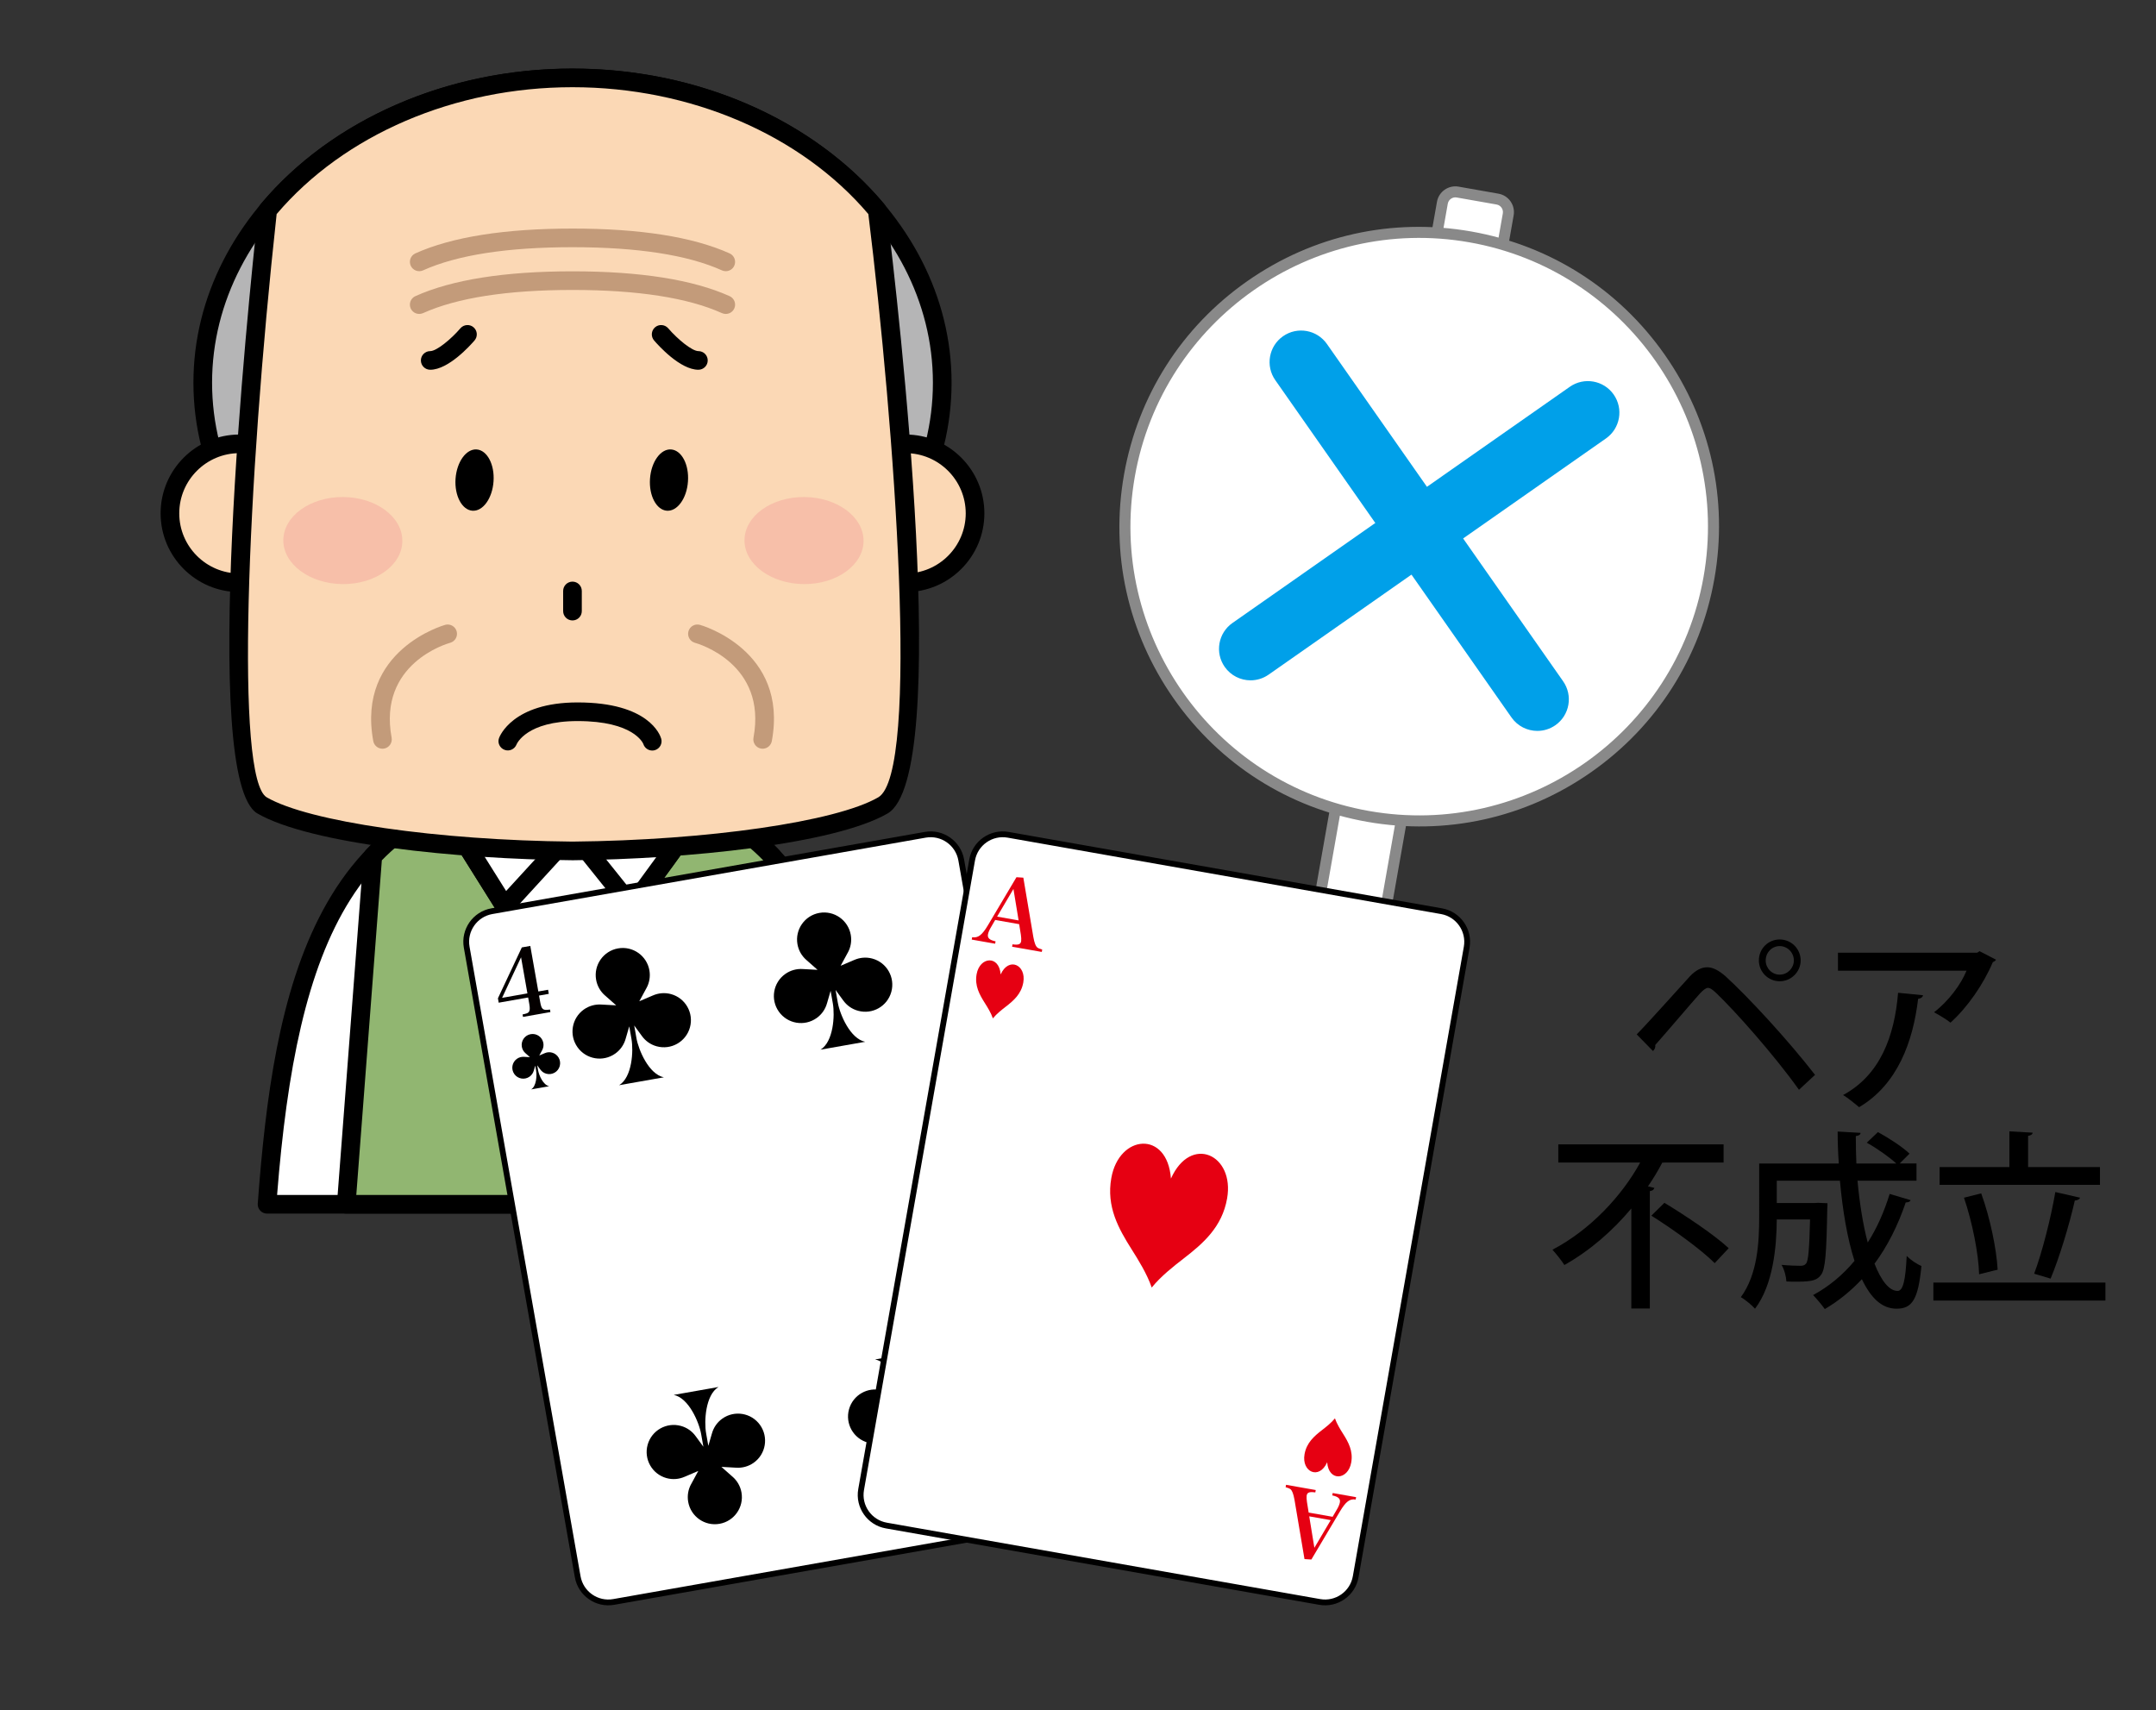 <?xml version="1.0" encoding="utf-8"?>
<!-- Generator: Adobe Illustrator 16.0.3, SVG Export Plug-In . SVG Version: 6.00 Build 0)  -->
<!DOCTYPE svg PUBLIC "-//W3C//DTD SVG 1.1//EN" "http://www.w3.org/Graphics/SVG/1.1/DTD/svg11.dtd">
<svg version="1.1" id="レイヤー_1" xmlns="http://www.w3.org/2000/svg" xmlns:xlink="http://www.w3.org/1999/xlink" x="0px"
	 y="0px" width="239.395px" height="189.925px" viewBox="0 0 239.395 189.925" enable-background="new 0 0 239.395 189.925"
	 xml:space="preserve">
<rect x="0" y="0" width="239.395" height="189.925" fill="#333333" stroke="none"/>
<g>
	<g>
		<path fill="#FFFFFF" d="M147.595,136.511c-0.14,0.794-0.903,1.328-1.696,1.188l-4.428-0.781c-0.793-0.14-1.328-0.903-1.188-1.696
			l19.874-112.705c0.139-0.793,0.902-1.329,1.695-1.188l4.428,0.78c0.793,0.14,1.328,0.904,1.188,1.698L147.595,136.511z"/>
		<path fill="#898989" d="M145.792,138.3l-4.427-0.78c-1.127-0.199-1.883-1.277-1.684-2.404L159.556,22.41
			c0.197-1.127,1.277-1.882,2.404-1.684l4.426,0.781c1.127,0.198,1.883,1.277,1.686,2.404l-19.874,112.705
			C147.999,137.744,146.919,138.498,145.792,138.3z M161.747,21.93c-0.463-0.082-0.908,0.229-0.99,0.693l-19.873,112.704
			c-0.082,0.464,0.23,0.908,0.693,0.99l4.427,0.78c0.465,0.082,0.908-0.229,0.99-0.693L166.868,23.7
			c0.082-0.464-0.229-0.908-0.693-0.99L161.747,21.93z"/>
	</g>
	<g>
		<circle fill="#FFFFFF" cx="157.585" cy="58.483" r="32.672"/>
		<path fill="#898989" d="M151.804,91.259c-8.754-1.544-16.384-6.403-21.483-13.687c-5.1-7.282-7.058-16.114-5.514-24.869
			s6.404-16.385,13.688-21.484c7.282-5.099,16.114-7.057,24.868-5.514c8.756,1.544,16.387,6.405,21.486,13.688
			c5.098,7.282,7.057,16.114,5.512,24.869c-1.543,8.756-6.404,16.385-13.686,21.484S160.56,92.803,151.804,91.259z M163.151,26.908
			c-17.409-3.07-34.073,8.597-37.142,26.007s8.599,34.072,26.007,37.142c17.411,3.07,34.073-8.596,37.143-26.006
			S180.562,29.978,163.151,26.908z"/>
	</g>
	<g>
		<path fill="#00A0E9" d="M170.701,81.163c-1.104,0-2.189-0.521-2.87-1.493l-26.228-37.457c-1.108-1.583-0.724-3.766,0.86-4.875
			c1.583-1.108,3.765-0.725,4.875,0.86l26.228,37.457c1.108,1.583,0.724,3.766-0.859,4.875
			C172.095,80.958,171.395,81.163,170.701,81.163z"/>
		<path fill="#00A0E9" d="M138.858,75.548c-1.104,0-2.189-0.521-2.87-1.493c-1.108-1.583-0.724-3.766,0.86-4.875l37.456-26.227
			c1.584-1.109,3.767-0.724,4.875,0.86c1.108,1.583,0.724,3.766-0.859,4.875l-37.457,26.227
			C140.251,75.342,139.551,75.548,138.858,75.548z"/>
	</g>
</g>
<g>
	<g>
		<path fill="#FFFFFF" d="M29.651,133.73h67.843c-1.937-25.992-7.313-46.92-33.921-46.92
			C36.963,86.811,31.588,107.738,29.651,133.73z"/>
		<path d="M97.494,134.766H29.651c-0.288,0-0.563-0.121-0.758-0.331c-0.197-0.212-0.295-0.495-0.273-0.78
			c1.726-23.166,5.994-47.879,34.953-47.879c28.958,0,33.227,24.713,34.952,47.879c0.022,0.286-0.076,0.568-0.274,0.78
			C98.057,134.645,97.782,134.766,97.494,134.766z M30.768,132.695h65.61c-2.198-27.723-8.593-44.851-32.805-44.851
			C39.359,87.845,32.965,104.973,30.768,132.695z"/>
	</g>
	<g>
		<g>
			<path fill="#91B671" d="M63.571,86.805c-10.158,0-17.218,3.059-22.176,8.279l-2.95,38.646h50.246l-2.906-38.606
				C80.821,89.881,73.757,86.805,63.571,86.805z"/>
			<path d="M88.691,134.766H38.446c-0.288,0-0.563-0.121-0.758-0.333c-0.197-0.21-0.295-0.492-0.273-0.78l2.95-38.646
				c0.018-0.237,0.116-0.462,0.281-0.634c5.496-5.788,12.995-8.601,22.926-8.601c9.948,0,17.46,2.828,22.964,8.642
				c0.164,0.174,0.262,0.396,0.281,0.634l2.906,38.605c0.022,0.288-0.076,0.57-0.273,0.783
				C89.255,134.645,88.979,134.766,88.691,134.766z M39.562,132.695h48.014l-2.794-37.121c-5.071-5.205-12.015-7.735-21.211-7.735
				c-9.178,0-16.109,2.518-21.173,7.694L39.562,132.695z"/>
		</g>
		<g>
			<g>
				<g>
					<path fill="#FFFFFF" d="M77.756,90.013c-0.694,1.293-7.601,10.628-7.601,10.628l-6.584,12.871l-7.525-12.871l-6.667-10.628
						l13.906-4.392L77.756,90.013z"/>
					<path d="M63.571,114.548c-0.366,0-0.708-0.195-0.894-0.513l-7.527-12.871l-6.648-10.602c-0.169-0.272-0.204-0.607-0.092-0.907
						c0.107-0.3,0.353-0.533,0.658-0.628l13.907-4.393c0.196-0.061,0.409-0.062,0.611-0.003l14.469,4.393
						c0.296,0.089,0.538,0.307,0.657,0.594c0.116,0.287,0.102,0.612-0.046,0.885c-0.709,1.32-6.969,9.792-7.68,10.755l-6.495,12.728
						c-0.174,0.336-0.514,0.55-0.892,0.561C63.592,114.548,63.581,114.548,63.571,114.548z M50.965,90.596l5.956,9.494l6.589,11.27
						l5.724-11.191c2.279-3.097,5.475-7.476,6.908-9.564l-12.851-3.9L50.965,90.596z"/>
				</g>
			</g>
		</g>
		<g>
			<g>
				<g>
					<path fill="#FFFFFF" d="M77.756,90.013c-0.694,1.293-7.601,10.628-7.601,10.628l-6.584-8.214l-7.525,8.214l-6.667-10.628
						l13.906-4.392L77.756,90.013z"/>
					<path d="M56.046,101.677c-0.031,0-0.064-0.002-0.094-0.005c-0.322-0.03-0.612-0.207-0.784-0.479l-6.666-10.629
						c-0.169-0.272-0.204-0.607-0.092-0.907c0.107-0.3,0.353-0.533,0.658-0.628l13.907-4.393c0.196-0.061,0.409-0.062,0.611-0.003
						l14.469,4.393c0.296,0.089,0.538,0.307,0.657,0.594c0.116,0.287,0.102,0.612-0.046,0.885c-0.709,1.32-6.969,9.792-7.68,10.755
						c-0.189,0.258-0.49,0.412-0.812,0.419c-0.349-0.007-0.626-0.139-0.828-0.389l-5.829-7.271l-6.712,7.324
						C56.609,101.555,56.333,101.677,56.046,101.677z M63.571,91.394c0.01,0,0.022,0,0.035,0c0.301,0.01,0.584,0.151,0.772,0.388
						l5.744,7.163c2.117-2.874,4.751-6.496,6.019-8.339l-12.851-3.9l-12.326,3.892l5.234,8.345l6.609-7.212
						C63.006,91.515,63.281,91.394,63.571,91.394z"/>
				</g>
			</g>
		</g>
	</g>
	<g>
		<g>
			<path fill="#B5B5B6" d="M104.625,42.501c0,18.698-18.383,33.858-41.059,33.858c-22.671,0-41.053-15.16-41.053-33.858
				c0-18.695,18.382-33.852,41.053-33.852C86.242,8.649,104.625,23.807,104.625,42.501z"/>
			<path d="M63.566,77.393c-23.207,0-42.089-15.651-42.089-34.892c0-19.237,18.882-34.886,42.089-34.886
				c23.209,0,42.094,15.649,42.094,34.886C105.66,61.742,86.775,77.393,63.566,77.393z M63.566,9.684
				c-22.067,0-40.018,14.722-40.018,32.817c0,18.098,17.951,32.823,40.018,32.823c22.07,0,40.021-14.725,40.021-32.823
				C103.588,24.406,85.637,9.684,63.566,9.684z"/>
		</g>
		<g>
			<g>
				<path fill="#FBD8B5" d="M34.306,57.004c0,4.263-3.46,7.711-7.718,7.711c-4.261,0-7.718-3.448-7.718-7.711
					c0-4.264,3.457-7.719,7.718-7.719C30.846,49.286,34.306,52.741,34.306,57.004z"/>
				<path d="M26.587,65.75c-4.827,0-8.754-3.922-8.754-8.745c0-4.827,3.928-8.753,8.754-8.753s8.754,3.926,8.754,8.753
					C35.341,61.827,31.414,65.75,26.587,65.75z M26.587,50.32c-3.686,0-6.683,3-6.683,6.685c0,3.681,2.998,6.677,6.683,6.677
					c3.685,0,6.683-2.996,6.683-6.677C33.271,53.319,30.272,50.32,26.587,50.32z"/>
			</g>
			<g>
				<path fill="#FBD8B5" d="M108.267,57.004c0,4.263-3.45,7.711-7.72,7.711c-4.258,0-7.718-3.448-7.718-7.711
					c0-4.264,3.46-7.719,7.718-7.719C104.816,49.286,108.267,52.741,108.267,57.004z"/>
				<path d="M100.547,65.75c-4.825,0-8.753-3.922-8.753-8.745c0-4.827,3.928-8.753,8.753-8.753c4.828,0,8.755,3.926,8.755,8.753
					C109.302,61.827,105.375,65.75,100.547,65.75z M100.547,50.32c-3.685,0-6.683,3-6.683,6.685c0,3.681,2.998,6.677,6.683,6.677
					c3.686,0,6.684-2.996,6.684-6.677C107.23,53.319,104.232,50.32,100.547,50.32z"/>
			</g>
		</g>
		<g>
			<path fill="#FBD8B5" d="M63.566,8.649c-14.036,0-26.422,5.814-33.827,14.677c-0.033,0.189-0.048,0.303-0.048,0.303
				s-6.797,62.221-0.586,65.81c5.18,2.996,20.236,4.917,34.461,5.051c14.229-0.134,29.278-2.055,34.463-5.051
				c7.02-4.056-0.586-65.81-0.586-65.81s-0.015-0.114-0.05-0.308C89.99,14.461,77.604,8.649,63.566,8.649z"/>
			<path d="M63.566,95.527c-0.002,0-0.008,0-0.011,0c-12.724-0.121-29.096-1.796-34.968-5.192
				c-6.466-3.737-1.071-56.316,0.076-66.818l0.055-0.367c0.033-0.179,0.111-0.347,0.228-0.486
				c7.873-9.423,20.814-15.048,34.62-15.048c13.808,0,26.75,5.624,34.62,15.043c0.117,0.137,0.191,0.302,0.225,0.478l0.059,0.357
				c1.285,10.435,7.321,62.655,0.078,66.842c-5.878,3.396-22.249,5.071-34.972,5.192C63.573,95.527,63.569,95.527,63.566,95.527z
				 M30.717,23.772c-3.301,30.229-4.614,62.736-1.093,64.772c4.678,2.705,18.953,4.77,33.943,4.912
				c14.988-0.142,29.263-2.207,33.946-4.912c4.68-2.705,1.813-41.161-1.094-64.773C88.92,14.945,76.663,9.684,63.566,9.684
				C50.473,9.684,38.218,14.946,30.717,23.772z"/>
		</g>
		<g>
			<path fill="#F7BFA9" d="M44.674,60.085c-0.008,2.667-2.991,4.81-6.643,4.776c-3.647-0.033-6.587-2.223-6.572-4.875
				c0.021-2.682,2.999-4.816,6.648-4.794C41.764,55.219,44.702,57.409,44.674,60.085z"/>
			<path fill="#F7BFA9" d="M95.886,60.085c-0.019,2.667-3.004,4.81-6.648,4.776c-3.648-0.033-6.592-2.223-6.572-4.875
				c0.021-2.682,2.996-4.816,6.648-4.794C92.966,55.219,95.908,57.409,95.886,60.085z"/>
		</g>
		<path d="M63.566,68.896c-0.57,0-1.036-0.463-1.036-1.034v-2.24c0-0.571,0.466-1.035,1.036-1.035c0.571,0,1.035,0.463,1.035,1.035
			v2.24C64.602,68.433,64.138,68.896,63.566,68.896z"/>
		<g>
			<path fill="#C39B7A" d="M84.682,83.142c-0.062,0-0.125-0.005-0.189-0.016c-0.562-0.105-0.932-0.644-0.828-1.206
				c1.525-8.235-6.172-10.448-6.497-10.539c-0.55-0.15-0.876-0.718-0.728-1.269c0.152-0.549,0.707-0.873,1.268-0.728
				c0.099,0.026,9.866,2.78,7.992,12.912C85.605,82.794,85.171,83.142,84.682,83.142z"/>
			<path fill="#C39B7A" d="M42.466,83.142c-0.49,0-0.924-0.347-1.018-0.846c-1.875-10.132,7.893-12.886,7.992-12.912
				c0.558-0.144,1.115,0.18,1.268,0.728c0.148,0.551-0.178,1.119-0.728,1.269c-0.325,0.091-8.022,2.303-6.496,10.539
				c0.103,0.562-0.268,1.101-0.829,1.206C42.59,83.137,42.527,83.142,42.466,83.142z"/>
		</g>
		<path fill="#C39B7A" d="M80.59,30.114c-0.142,0-0.288-0.028-0.425-0.09c-3.79-1.708-9.372-2.574-16.596-2.574
			c-7.225,0-12.806,0.866-16.597,2.574c-0.517,0.233-1.134,0.001-1.366-0.518c-0.235-0.522-0.005-1.134,0.517-1.369
			c4.06-1.828,9.93-2.755,17.446-2.755c7.516,0,13.386,0.927,17.443,2.755c0.523,0.235,0.754,0.847,0.52,1.369
			C81.36,29.888,80.983,30.114,80.59,30.114z"/>
		<path fill="#C39B7A" d="M80.59,34.862c-0.142,0-0.285-0.029-0.425-0.09c-3.797-1.708-9.38-2.574-16.596-2.574
			c-7.217,0-12.801,0.866-16.597,2.574c-0.527,0.232-1.134,0.001-1.369-0.519c-0.232-0.521,0-1.135,0.52-1.368
			c4.067-1.829,9.937-2.756,17.446-2.756c7.508,0,13.379,0.927,17.443,2.756c0.521,0.233,0.754,0.846,0.521,1.368
			C81.36,34.637,80.983,34.862,80.59,34.862z"/>
	</g>
	<g>
		<path d="M54.8,53.458c-0.129,1.879-1.176,3.338-2.342,3.255c-1.16-0.081-2.003-1.665-1.877-3.546
			c0.134-1.876,1.183-3.339,2.344-3.258C54.092,49.991,54.933,51.582,54.8,53.458z"/>
		<path d="M76.389,53.458c-0.125,1.879-1.18,3.338-2.34,3.255c-1.158-0.081-2.006-1.665-1.875-3.546
			c0.129-1.876,1.177-3.339,2.339-3.258C75.682,49.991,76.523,51.582,76.389,53.458z"/>
	</g>
	<path d="M72.425,83.344c-0.443,0-0.85-0.284-0.989-0.722c-0.037-0.102-1.08-2.551-7.298-2.551c-5.658,0-6.744,2.5-6.787,2.607
		c-0.212,0.523-0.803,0.792-1.332,0.586c-0.524-0.201-0.8-0.772-0.61-1.302c0.058-0.162,1.495-3.96,8.729-3.96
		c7.899,0,9.162,3.61,9.28,4.023c0.158,0.549-0.161,1.122-0.708,1.279C72.613,83.332,72.518,83.344,72.425,83.344z"/>
	<path d="M47.771,41.059c-0.571,0-1.036-0.464-1.036-1.035c0-0.57,0.464-1.034,1.036-1.034c0.701,0,2.301-1.311,3.352-2.535
		c0.374-0.432,1.03-0.482,1.46-0.11c0.432,0.371,0.482,1.024,0.111,1.458C52.226,38.347,49.799,41.059,47.771,41.059z"/>
	<path d="M77.547,41.059c0.571,0,1.036-0.464,1.036-1.035c0-0.57-0.465-1.034-1.036-1.034c-0.701,0-2.301-1.311-3.352-2.535
		c-0.374-0.432-1.03-0.482-1.46-0.11c-0.432,0.371-0.482,1.024-0.111,1.458C73.092,38.347,75.519,41.059,77.547,41.059z"/>
</g>
<g>
	<path d="M181.736,114.865c1.574-1.617,4.661-5.103,5.941-6.488c0.63-0.65,1.26-0.966,1.89-0.966c0.651,0,1.302,0.378,1.995,0.966
		c2.582,2.352,7.013,7.16,9.973,10.98l-1.784,1.659c-2.729-3.843-7.16-8.818-9.176-10.729c-0.398-0.377-0.672-0.588-0.944-0.588
		c-0.231,0.021-0.504,0.231-0.861,0.609c-0.84,0.924-3.632,4.221-4.976,5.732c0.042,0.23-0.042,0.482-0.252,0.672L181.736,114.865z
		 M197.609,104.324c1.28,0,2.33,1.029,2.33,2.331c0,1.26-1.05,2.31-2.33,2.31c-1.281,0-2.31-1.05-2.31-2.31
		C195.3,105.311,196.37,104.324,197.609,104.324z M199.184,106.655c0-0.882-0.714-1.596-1.574-1.596
		c-0.861,0-1.554,0.714-1.554,1.596c0,0.86,0.692,1.575,1.554,1.575C198.512,108.23,199.184,107.474,199.184,106.655z"/>
	<path d="M221.633,106.571c-0.063,0.126-0.21,0.21-0.357,0.272c-1.05,2.479-2.834,5.039-4.703,6.719
		c-0.42-0.356-1.28-0.86-1.826-1.154c1.616-1.238,3.002-3.107,3.611-4.619H204.08v-1.994h15.453l0.272-0.168L221.633,106.571z
		 M213.528,110.518c-0.042,0.21-0.231,0.356-0.546,0.399c-0.567,4.766-2.289,9.511-6.551,12.03
		c-0.441-0.356-1.218-1.028-1.785-1.344c4.115-2.226,5.711-6.509,6.11-11.358L213.528,110.518z"/>
</g>
<g>
	<g>
		<path fill="#FFFFFF" d="M51.819,105.179c-0.331-1.875,0.922-3.664,2.796-3.995l48.124-8.485c1.875-0.331,3.662,0.922,3.993,2.797
			l12.327,69.914c0.331,1.875-0.92,3.664-2.795,3.995L68.14,177.89c-1.874,0.331-3.663-0.922-3.993-2.797L51.819,105.179z"/>
		<path d="M116.32,169.722l-48.124,8.485c-2.047,0.361-4.006-1.011-4.367-3.059l-12.327-69.914
			c-0.361-2.047,1.011-4.007,3.058-4.368l48.123-8.485c2.049-0.361,4.006,1.011,4.367,3.059l12.328,69.914
			C119.738,167.401,118.368,169.36,116.32,169.722z M54.67,101.501c-1.697,0.299-2.834,1.924-2.534,3.622l12.327,69.913
			c0.3,1.698,1.923,2.835,3.62,2.536l48.124-8.485c1.697-0.299,2.834-1.924,2.535-3.621l-12.328-69.914
			c-0.299-1.697-1.923-2.835-3.62-2.536L54.67,101.501z"/>
	</g>
	<path d="M61.301,116.889c-0.28-0.077-0.564-0.049-0.81,0.06H60.49c-0.002,0.002-0.006,0.003-0.008,0.003l-0.603,0.258l0.313-0.576
		c0.002-0.002,0.003-0.004,0.005-0.009l0,0c0.131-0.236,0.185-0.516,0.135-0.801c-0.116-0.661-0.745-1.102-1.405-0.986
		c-0.66,0.117-1.1,0.747-0.983,1.407c0.05,0.286,0.195,0.53,0.4,0.707h0.001c0.003,0.003,0.005,0.005,0.008,0.007l0.49,0.434
		l-0.655-0.036c-0.003,0-0.007,0.001-0.008-0.001l-0.002,0c-0.269-0.018-0.546,0.054-0.782,0.222
		c-0.548,0.388-0.676,1.146-0.287,1.692c0.388,0.546,1.145,0.676,1.691,0.288c0.238-0.169,0.396-0.406,0.468-0.667l0,0
		c-0.001-0.002,0.001-0.006,0.003-0.008l0.159-0.547l0.1,0.567c0.095,0.537,0.03,1.718-0.555,2.072l2.006-0.354
		c-0.671-0.132-1.136-1.221-1.23-1.757l-0.1-0.567l0.335,0.459c0.002,0.002,0.004,0.005,0.007,0.007l0,0
		c0.157,0.222,0.386,0.391,0.665,0.468c0.647,0.178,1.316-0.203,1.493-0.849C62.328,117.735,61.948,117.066,61.301,116.889z"/>
	<path d="M74.508,110.391c-0.692-0.189-1.398-0.119-2.008,0.149h-0.002c-0.007,0.004-0.017,0.006-0.022,0.009l-1.49,0.637
		l0.774-1.425c0.003-0.007,0.007-0.013,0.011-0.02l0.002-0.001c0.324-0.583,0.459-1.278,0.335-1.986
		c-0.289-1.635-1.847-2.727-3.481-2.439c-1.635,0.289-2.725,1.848-2.437,3.482c0.125,0.708,0.488,1.315,0.993,1.752l0.002,0
		c0.004,0.005,0.012,0.009,0.019,0.015l1.215,1.075l-1.622-0.088c-0.007-0.001-0.016,0.001-0.022-0.001l-0.003,0
		c-0.663-0.044-1.35,0.132-1.938,0.547c-1.354,0.961-1.672,2.836-0.711,4.191c0.96,1.353,2.838,1.672,4.19,0.709
		c0.588-0.415,0.979-1.006,1.157-1.649l0,0c-0.001-0.008,0.003-0.016,0.007-0.022l0.392-1.354l0.248,1.404
		c0.234,1.329,0.075,4.254-1.372,5.131l4.969-0.876c-1.661-0.329-2.813-3.022-3.047-4.352l-0.248-1.404l0.832,1.139
		c0.005,0.005,0.01,0.011,0.014,0.019l0.002,0c0.385,0.543,0.954,0.965,1.647,1.154c1.603,0.441,3.257-0.5,3.696-2.1
		C77.049,112.484,76.11,110.831,74.508,110.391z"/>
	<path d="M87.194,108.154c0.588-0.415,1.274-0.591,1.938-0.547l0.003,0c0.009,0.001,0.018,0,0.022,0.001l1.621,0.089l-1.216-1.075
		c-0.006-0.006-0.011-0.01-0.017-0.015l-0.002-0.001c-0.505-0.437-0.871-1.043-0.996-1.751c-0.288-1.635,0.804-3.195,2.439-3.483
		c1.635-0.288,3.191,0.805,3.48,2.439c0.124,0.708-0.009,1.402-0.335,1.986l-0.002,0.001c-0.003,0.006-0.007,0.012-0.012,0.02
		l-0.774,1.425l1.493-0.638c0.008-0.003,0.016-0.005,0.02-0.009l0.004,0c0.608-0.268,1.313-0.338,2.008-0.149
		c1.602,0.44,2.542,2.094,2.102,3.695c-0.439,1.6-2.094,2.541-3.694,2.099c-0.695-0.189-1.265-0.61-1.651-1.154l0,0
		c-0.004-0.007-0.008-0.014-0.014-0.018l-0.832-1.139l0.248,1.404c0.234,1.329,1.383,4.023,3.044,4.352l-4.968,0.876
		c1.447-0.877,1.608-3.802,1.374-5.131l-0.248-1.404l-0.392,1.354c-0.003,0.006-0.006,0.014-0.006,0.021l-0.002,0
		c-0.177,0.643-0.568,1.233-1.154,1.648c-1.354,0.962-3.231,0.644-4.192-0.709C85.522,110.991,85.84,109.115,87.194,108.154z"/>
	<path d="M83.685,162.434c-0.586,0.415-1.273,0.591-1.938,0.546l-0.002,0c-0.009-0.001-0.019,0.001-0.024,0l-1.619-0.09l1.216,1.075
		c0.005,0.005,0.011,0.01,0.017,0.015l0.003,0c0.504,0.438,0.868,1.044,0.993,1.752c0.288,1.635-0.803,3.193-2.438,3.481
		s-3.191-0.804-3.479-2.438c-0.125-0.708,0.009-1.401,0.334-1.985l0.001-0.001c0.002-0.006,0.008-0.013,0.013-0.02l0.773-1.427
		l-1.493,0.639c-0.006,0.003-0.016,0.004-0.021,0.007l-0.003,0.001c-0.608,0.269-1.313,0.339-2.008,0.149
		c-1.601-0.439-2.541-2.094-2.102-3.695s2.095-2.541,3.695-2.101c0.694,0.189,1.264,0.611,1.65,1.154l0,0
		c0.003,0.009,0.009,0.015,0.015,0.019l0.831,1.139l-0.247-1.404c-0.234-1.329-1.385-4.024-3.044-4.353l4.969-0.876
		c-1.449,0.877-1.609,3.803-1.375,5.132l0.247,1.404l0.393-1.354c0.003-0.006,0.006-0.014,0.007-0.023h0.002
		c0.176-0.642,0.566-1.233,1.152-1.648c1.355-0.961,3.232-0.644,4.192,0.71C85.357,159.597,85.04,161.474,83.685,162.434z"/>
	<path d="M96.371,160.197c0.694,0.189,1.399,0.12,2.008-0.149l0.003,0c0.008-0.003,0.016-0.005,0.021-0.008l1.492-0.639
		l-0.774,1.427c-0.004,0.006-0.007,0.013-0.011,0.02l-0.001,0.001c-0.325,0.584-0.462,1.278-0.337,1.986
		c0.288,1.635,1.847,2.727,3.483,2.438c1.635-0.289,2.724-1.847,2.436-3.482c-0.125-0.708-0.487-1.314-0.993-1.751l-0.003-0.001
		c-0.005-0.005-0.011-0.01-0.018-0.015l-1.216-1.076l1.622,0.09c0.008,0,0.016-0.001,0.021,0l0.004,0
		c0.663,0.044,1.35-0.131,1.938-0.546c1.354-0.96,1.673-2.838,0.711-4.191c-0.961-1.354-2.837-1.671-4.189-0.71
		c-0.589,0.416-0.98,1.007-1.158,1.649l0,0c0,0.009-0.002,0.017-0.006,0.022l-0.393,1.354l-0.247-1.404
		c-0.234-1.329-0.077-4.254,1.372-5.131l-4.969,0.876c1.66,0.329,2.813,3.023,3.047,4.353l0.247,1.404l-0.831-1.139
		c-0.005-0.005-0.01-0.011-0.014-0.02l-0.002,0c-0.385-0.543-0.955-0.965-1.648-1.154c-1.602-0.44-3.256,0.5-3.696,2.101
		C93.83,158.103,94.77,159.758,96.371,160.197z"/>
	<g>
		<g>
			<path fill="#040000" d="M59.981,111.271c0.148,0.84,0.305,0.958,1.086,0.832l0.05,0.283l-3.045,0.537l-0.048-0.273
				c0.472-0.104,0.58-0.144,0.684-0.267c0.131-0.137,0.146-0.412,0.062-0.897l-0.127-0.718l-3.269,0.576l-0.086-0.487l2.654-5.651
				l0.94-0.166l0.892,5.058l1.083-0.191l0.08,0.456l-1.083,0.191L59.981,111.271z M57.856,106.305l-2.107,4.502l2.813-0.496
				L57.856,106.305z"/>
		</g>
	</g>
	<path d="M109.578,153.699c0.281,0.077,0.565,0.05,0.813-0.059l0.001,0c0-0.002,0.004-0.003,0.007-0.003l0.603-0.259l-0.313,0.576
		c-0.002,0.003-0.002,0.005-0.003,0.008l-0.002,0.001c-0.13,0.235-0.187,0.516-0.136,0.801c0.116,0.66,0.747,1.101,1.406,0.985
		c0.66-0.116,1.101-0.747,0.984-1.406c-0.051-0.286-0.197-0.53-0.401-0.707l-0.001,0c-0.002-0.002-0.005-0.004-0.007-0.007
		l-0.491-0.434l0.654,0.038c0.002,0,0.006-0.001,0.011,0l0,0c0.269,0.018,0.544-0.054,0.781-0.222
		c0.548-0.388,0.676-1.146,0.286-1.693c-0.386-0.546-1.144-0.675-1.689-0.287c-0.238,0.169-0.396,0.406-0.468,0.667l0,0
		c0.001,0.002,0,0.007-0.002,0.009l-0.159,0.546l-0.101-0.567c-0.095-0.537-0.03-1.717,0.555-2.072l-2.006,0.354
		c0.671,0.134,1.135,1.221,1.229,1.757l0.101,0.567l-0.337-0.459c0-0.002-0.003-0.005-0.005-0.008h-0.001
		c-0.155-0.221-0.386-0.389-0.665-0.467c-0.646-0.177-1.315,0.203-1.493,0.849C108.552,152.854,108.932,153.522,109.578,153.699z"/>
	<g>
		<g>
			<path fill="#040000" d="M110.897,159.316c-0.147-0.84-0.305-0.958-1.086-0.831l-0.05-0.283l3.046-0.537l0.049,0.273
				c-0.473,0.104-0.579,0.144-0.684,0.266c-0.132,0.138-0.146,0.413-0.061,0.897l0.126,0.718l3.268-0.576l0.086,0.487l-2.653,5.651
				l-0.941,0.166l-0.893-5.059l-1.083,0.191l-0.08-0.455l1.083-0.191L110.897,159.316z M113.025,164.283l2.104-4.503l-2.812,0.496
				L113.025,164.283z"/>
		</g>
	</g>
</g>
<g>
	<g>
		<path fill="#FFFFFF" d="M107.943,95.497c0.331-1.875,2.119-3.129,3.996-2.798l48.123,8.485c1.875,0.331,3.127,2.12,2.797,3.996
			l-12.328,69.913c-0.33,1.876-2.119,3.127-3.994,2.796l-48.123-8.484c-1.877-0.331-3.129-2.119-2.799-3.994L107.943,95.497z"/>
		<path d="M146.481,178.208l-48.123-8.486c-2.048-0.36-3.421-2.318-3.06-4.367l12.327-69.913c0.361-2.049,2.321-3.421,4.369-3.06
			l48.123,8.485c2.048,0.361,3.419,2.321,3.058,4.369l-12.327,69.913C150.487,177.198,148.529,178.568,146.481,178.208z
			 M111.882,93.016c-1.697-0.299-3.322,0.838-3.622,2.537l-12.327,69.913c-0.299,1.696,0.84,3.321,2.537,3.62l48.123,8.486
			c1.697,0.299,3.322-0.839,3.621-2.535l12.327-69.914c0.3-1.698-0.839-3.322-2.536-3.622L111.882,93.016z"/>
	</g>
	<g>
		<path fill="#E60012" d="M110.086,102.875c-0.22,0.357-0.347,0.658-0.388,0.892c-0.069,0.394,0.182,0.627,0.846,0.764l-0.046,0.264
			l-2.601-0.458l0.047-0.264c0.659,0.105,1.094-0.224,1.758-1.338l3.162-5.325l0.764,0.051l1.111,6.589
			c0.121,0.67,0.257,1.026,0.468,1.189c0.102,0.07,0.189,0.105,0.517,0.205l-0.046,0.264l-3.298-0.581l0.046-0.264
			c0.642,0.094,0.897,0.001,0.956-0.333c0.002-0.01,0.003-0.02,0.005-0.029c0.018-0.163,0.013-0.426-0.032-0.695l-0.19-1.18
			l-2.66-0.47L110.086,102.875z M112.529,98.717l-1.813,3.069l2.387,0.421L112.529,98.717z"/>
	</g>
	<g>
		<path fill="#E60012" d="M148.389,167.715c0.22-0.356,0.347-0.659,0.388-0.891c0.068-0.395-0.183-0.627-0.846-0.766l0.046-0.264
			l2.601,0.459l-0.047,0.264c-0.659-0.107-1.094,0.226-1.759,1.338l-3.162,5.324l-0.763-0.049l-1.111-6.59
			c-0.123-0.668-0.257-1.027-0.468-1.189c-0.104-0.069-0.191-0.105-0.517-0.206l0.046-0.264l3.298,0.582l-0.046,0.264
			c-0.642-0.092-0.897-0.002-0.957,0.332c-0.002,0.01-0.003,0.02-0.005,0.029c-0.019,0.165-0.012,0.426,0.033,0.696l0.189,1.18
			l2.66,0.469L148.389,167.715z M145.945,171.875l1.814-3.071l-2.387-0.421L145.945,171.875z"/>
	</g>
	<path fill="#E60012" d="M130.017,130.874c-0.397-5.388-5.764-4.918-6.621-0.054c-0.562,3.182,0.795,5.597,2.257,7.913
		c0.733,1.16,1.702,2.708,2.23,4.244c1.021-1.264,2.46-2.386,3.546-3.226c2.165-1.677,4.264-3.483,4.824-6.664
		C137.112,128.223,132.232,125.947,130.017,130.874z"/>
	<path fill="#E60012" d="M111.109,108.207c-0.161-2.173-2.324-1.982-2.67-0.021c-0.227,1.282,0.32,2.256,0.91,3.19
		c0.295,0.469,0.687,1.093,0.898,1.711c0.411-0.508,0.993-0.961,1.431-1.3c0.874-0.678,1.72-1.404,1.946-2.688
		C113.97,107.138,112.002,106.219,111.109,108.207z"/>
	<path fill="#E60012" d="M147.365,162.381c0.161,2.175,2.324,1.985,2.671,0.023c0.226-1.283-0.319-2.258-0.909-3.193
		c-0.295-0.464-0.687-1.091-0.9-1.709c-0.411,0.508-0.992,0.963-1.43,1.299c-0.873,0.677-1.721,1.406-1.946,2.688
		C144.503,163.452,146.472,164.371,147.365,162.381z"/>
</g>
<g>
	<path d="M184.831,129.095c-0.084,0.021-0.168,0.021-0.252,0c-0.462,0.882-0.986,1.764-1.596,2.646l0.714,0.168
		c-0.042,0.168-0.168,0.315-0.504,0.357v13.039h-2.058v-11.107c-2.037,2.436-4.557,4.661-7.433,6.278
		c-0.294-0.483-0.944-1.281-1.323-1.701c4.179-2.184,7.706-5.963,9.742-9.679h-9.091v-2.016h18.351v2.016H184.831z M190.396,140.265
		c-1.491-1.491-4.619-3.758-7.034-5.27l1.448-1.428c2.352,1.428,5.564,3.569,7.139,5.039L190.396,140.265z"/>
	<path d="M206.251,131.11c0.23,2.499,0.609,4.892,1.134,6.866c1.028-1.596,1.827-3.422,2.436-5.396l2.331,0.693
		c-0.063,0.168-0.252,0.252-0.547,0.252c-0.86,2.541-2.016,4.85-3.464,6.803c0.735,1.869,1.616,3.023,2.562,3.023
		c0.588,0,0.882-1.113,1.008-3.884c0.441,0.441,1.113,0.903,1.638,1.113c-0.356,3.716-1.028,4.745-2.751,4.745
		c-1.616,0-2.834-1.134-3.863-3.275c-1.217,1.302-2.582,2.415-4.115,3.317c-0.293-0.42-0.924-1.176-1.301-1.554
		c1.742-0.945,3.296-2.226,4.598-3.8c-0.798-2.478-1.322-5.606-1.617-8.902h-7.012v2.478h4.156l0.441-0.021l1.029,0.042
		c0,0.168,0,0.42-0.021,0.63c-0.084,4.871-0.21,6.719-0.693,7.328c-0.398,0.525-0.818,0.756-2.624,0.756
		c-0.378,0-0.798,0-1.218-0.021c-0.042-0.567-0.23-1.344-0.546-1.848c0.903,0.084,1.722,0.105,2.079,0.105
		c0.293,0,0.482-0.042,0.65-0.252c0.252-0.315,0.357-1.575,0.441-4.892h-3.695c-0.021,3.044-0.399,7.244-2.415,9.91
		c-0.315-0.357-1.134-1.05-1.575-1.281c1.869-2.541,2.037-6.152,2.037-8.902V129.2h8.84c-0.084-1.176-0.127-2.373-0.127-3.548
		l2.541,0.147c0,0.189-0.168,0.315-0.525,0.357c0,1.008,0.021,2.037,0.063,3.044h4.431c-0.777-0.714-2.143-1.68-3.275-2.31
		l1.238-1.176c1.197,0.651,2.75,1.659,3.506,2.394l-1.092,1.092h1.869v1.911H206.251z"/>
	<path d="M214.675,142.427h19.105v1.995h-19.105V142.427z M233.172,129.599v1.974h-17.805v-1.974h7.747v-3.968l2.583,0.147
		c-0.021,0.189-0.168,0.294-0.504,0.357v3.464H233.172z M219.986,132.517c0.987,2.708,1.7,6.173,1.827,8.482
		c-0.084,0.021-0.168,0.021-2.059,0.504c-0.063-2.289-0.756-5.795-1.68-8.503L219.986,132.517z M230.968,133
		c-0.063,0.168-0.273,0.294-0.588,0.315c-0.609,2.708-1.743,6.425-2.688,8.671l-1.827-0.546c0.882-2.331,1.868-6.236,2.352-9.07
		L230.968,133z"/>
</g>
</svg>
